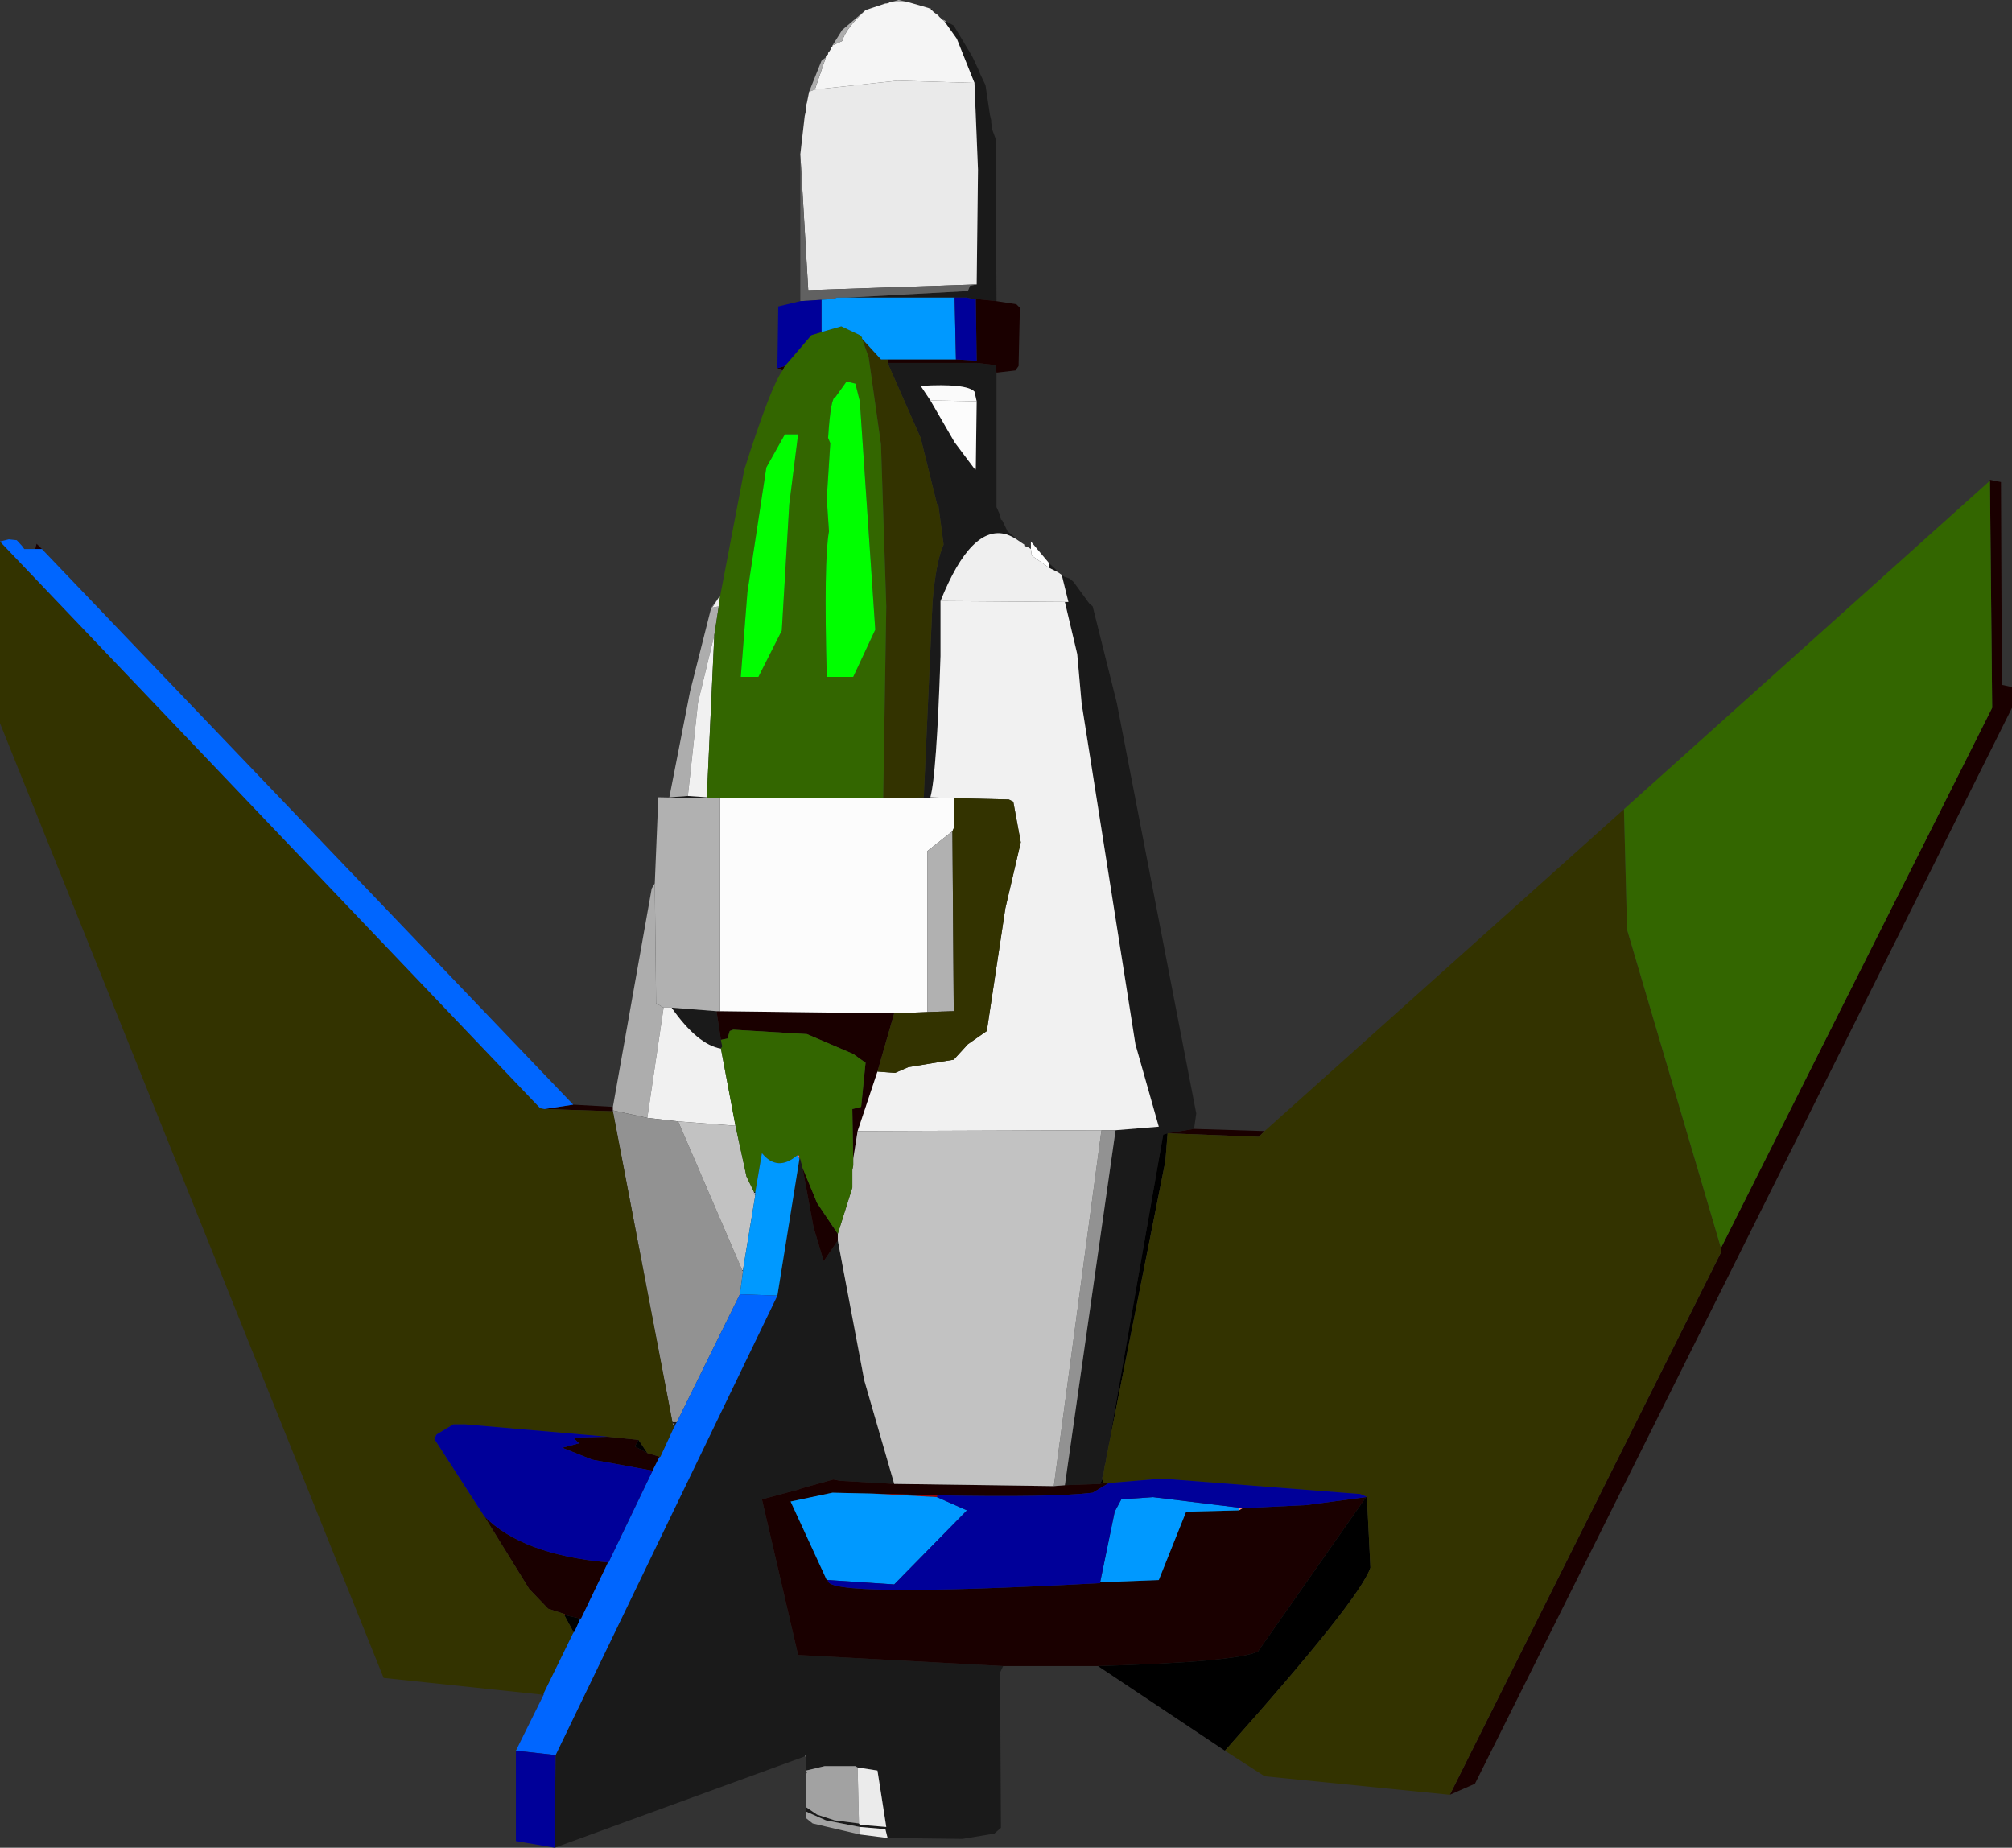 <?xml version="1.0" encoding="UTF-8" standalone="no"?>
<svg xmlns:xlink="http://www.w3.org/1999/xlink" height="209.5px" width="228.15px" xmlns="http://www.w3.org/2000/svg">
  <rect width="100%" height="100%" fill="#333333" stroke="none"/>
  <g transform="matrix(1.0, 0.0, 0.0, 1.0, -107.35, -65.85)">
    <path d="M224.25 128.1 L224.25 127.25 226.35 129.75 226.35 130.25 224.35 128.85 224.25 128.1" fill="#ffffff" fill-rule="evenodd" stroke="none"/>
    <path d="M213.0 66.85 L213.1 67.1 212.85 66.85 213.0 66.85 M213.85 67.75 L214.35 68.1 214.25 68.1 213.85 67.75 M214.6 68.25 L215.5 68.75 217.6 72.25 218.35 73.85 218.5 74.25 219.1 75.5 219.6 78.85 219.75 79.5 219.75 79.75 219.85 80.35 219.85 80.5 220.25 81.6 220.35 100.0 218.0 99.75 217.6 99.75 217.0 99.6 215.6 99.6 203.35 99.6 217.1 98.85 217.35 98.25 218.1 98.1 218.25 85.1 217.85 75.25 215.85 70.25 214.5 68.35 214.6 68.25 M220.35 108.1 L220.35 123.35 220.75 124.25 220.85 124.75 221.0 124.85 221.6 126.1 223.05 127.3 Q222.25 126.7 221.5 126.45 217.5 125.25 214.0 134.0 L214.0 140.25 Q213.55 153.75 212.85 156.25 L215.5 156.35 209.5 156.35 212.1 156.25 213.1 134.0 Q213.5 129.45 214.35 127.6 L213.75 123.1 213.6 123.0 211.75 115.5 208.0 107.0 218.1 107.0 220.25 107.25 220.35 108.1 M223.5 127.6 L223.6 127.75 223.85 127.85 223.5 127.75 223.5 127.6 M226.35 129.75 L227.7 131.0 227.35 130.75 226.35 130.25 226.35 129.75 M227.75 131.05 L228.05 131.25 228.65 131.45 229.1 131.85 230.85 134.25 231.25 134.6 234.0 145.6 243.0 192.1 242.75 193.85 239.75 194.35 239.25 194.5 233.0 230.1 233.0 230.25 232.85 230.75 232.85 230.85 232.75 231.5 232.75 231.6 232.6 232.1 232.6 232.25 232.5 232.75 232.5 233.0 232.35 233.35 232.35 233.6 232.1 234.1 228.1 234.25 233.85 194.0 238.75 193.6 236.1 184.25 230.0 145.6 229.5 140.0 228.1 134.1 228.5 134.1 227.75 131.05 M218.1 111.35 L217.85 110.25 Q216.95 109.3 211.75 109.6 L212.85 111.25 215.6 116.0 217.85 119.0 218.0 119.1 218.0 119.0 218.1 111.35 M187.5 156.25 L187.5 156.35 182.0 156.25 183.25 156.25 185.35 156.1 187.5 156.25 M168.85 258.0 L169.0 257.85 169.0 258.0 168.85 258.0 M172.35 251.0 L172.35 250.85 172.5 250.85 172.35 251.0 M182.1 231.0 L182.25 231.0 182.1 231.1 182.1 231.0 M183.75 227.6 L183.75 227.5 183.85 227.25 183.6 227.25 183.6 227.1 184.1 227.1 184.0 227.25 183.85 227.6 183.75 227.6 M189.1 183.75 L189.25 184.5 189.1 184.75 Q186.45 184.3 183.5 180.1 L188.6 180.5 189.1 183.75 M192.85 201.0 L193.0 201.0 193.0 201.1 192.85 201.1 192.85 201.0 M198.1 197.25 L198.35 198.25 199.6 205.0 200.75 208.85 202.35 206.5 205.35 222.35 208.75 234.1 202.6 233.75 201.85 233.6 198.25 234.6 197.85 234.75 193.75 235.85 197.85 253.5 221.1 254.75 220.75 255.5 220.85 273.1 220.1 273.75 216.5 274.35 208.0 274.25 207.75 273.25 204.85 273.0 201.0 272.25 198.75 271.25 198.75 270.75 200.0 271.6 202.0 272.25 204.75 272.6 204.85 272.75 207.85 273.0 206.85 266.6 204.6 266.25 204.35 266.1 200.85 266.1 198.75 266.6 198.75 265.0 198.75 264.85 198.6 265.0 170.25 275.35 170.35 264.85 195.5 212.75 198.0 197.25 198.1 197.25 M191.5 209.85 L191.6 209.85 191.6 210.0 191.5 209.85 M193.0 201.35 L192.85 201.25 193.0 201.25 193.0 201.35 M176.35 243.0 L176.25 243.1 176.25 243.0 176.35 243.0 M173.25 249.35 L173.1 249.5 173.1 249.35 173.25 249.35" fill="#1a1a1a" fill-rule="evenodd" stroke="none"/>
    <path d="M302.5 207.35 L333.25 146.1 333.0 120.35 333.0 120.25 334.25 120.5 334.35 143.5 335.5 143.75 335.5 146.1 274.6 268.1 271.75 269.35 302.5 207.85 302.5 207.35 M220.35 100.0 L222.6 100.35 223.0 100.75 222.85 107.35 222.5 107.85 220.35 108.1 220.25 107.25 218.1 107.0 208.0 107.0 208.0 106.6 215.75 106.6 218.05 106.75 218.1 106.75 218.0 99.75 220.35 100.0 M242.75 193.85 L250.75 194.1 250.1 194.75 239.75 194.35 242.75 193.85 M196.35 107.35 L196.1 107.85 195.5 107.6 196.35 107.35 M228.1 234.25 L232.1 234.1 232.5 234.0 233.1 234.0 231.25 235.1 Q226.75 235.65 213.65 235.4 L206.25 235.2 201.75 235.1 197.0 236.1 201.1 245.0 201.25 245.0 Q200.55 247.05 232.1 245.35 L232.1 245.25 238.75 245.0 241.85 237.25 247.85 237.1 248.25 236.85 255.5 236.5 262.25 235.6 250.0 253.1 Q247.55 254.3 231.85 254.75 L221.1 254.75 197.85 253.5 193.75 235.85 197.85 234.75 198.25 234.6 201.85 233.6 202.6 233.75 208.75 234.1 226.85 234.35 228.1 234.25 M176.85 191.35 L176.85 191.75 176.85 191.85 169.1 191.6 172.35 191.1 176.85 191.35 M171.35 248.85 L169.5 248.25 167.35 246.0 162.25 237.75 Q166.5 242.1 176.25 243.0 L176.25 243.1 173.25 249.35 173.1 249.35 171.5 249.0 171.35 248.85 M176.25 228.75 L179.75 229.1 179.35 229.85 180.75 230.6 182.1 231.0 182.1 231.1 181.35 232.6 174.5 231.35 171.1 230.0 173.0 229.5 172.35 228.85 176.25 228.75 M204.1 197.25 L204.0 191.6 205.0 191.35 205.5 186.35 204.1 185.35 198.85 183.1 190.5 182.6 190.1 182.75 189.85 183.6 189.1 183.75 188.6 180.5 189.0 180.5 208.75 180.75 206.85 187.35 204.6 194.1 204.1 197.25 M198.0 197.1 L198.1 197.25 198.0 197.25 198.0 197.1 M198.35 198.25 L200.0 202.25 202.35 205.75 202.35 206.5 200.75 208.85 199.6 205.0 198.35 198.25 M111.35 128.1 L111.5 127.5 112.1 128.1 111.35 128.1" fill="#1a0000" fill-rule="evenodd" stroke="none"/>
    <path d="M201.0 72.35 L201.0 72.25 201.25 72.0 201.25 71.85 201.35 71.75 201.6 71.35 201.6 71.25 201.75 71.1 201.75 71.0 202.85 70.5 Q203.3 69.0 205.5 67.0 L207.75 66.25 207.85 66.25 208.1 66.2 208.25 66.1 208.35 66.1 210.35 66.1 212.6 66.75 212.85 66.85 213.1 67.1 213.25 67.25 213.75 67.6 213.85 67.75 214.25 68.1 214.5 68.35 215.85 70.25 217.85 75.25 209.1 75.0 199.75 76.0 201.0 72.35" fill="#f5f5f5" fill-rule="evenodd" stroke="none"/>
    <path d="M201.75 71.0 L202.85 69.25 205.5 67.0 Q203.3 69.0 202.85 70.5 L201.75 71.0 M207.75 66.25 L208.1 66.2 207.85 66.25 207.75 66.25 M208.35 66.1 L209.25 65.85 210.35 66.1 208.35 66.1 M212.6 66.75 L213.0 66.85 212.85 66.85 212.6 66.75 M214.35 68.1 L214.6 68.25 214.5 68.35 214.25 68.1 214.35 68.1 M199.1 76.25 L200.5 72.75 201.0 72.35 199.75 76.0 199.1 76.25 M188.85 134.6 L188.35 137.85 186.5 145.5 185.35 156.1 183.25 156.25 185.6 144.25 188.0 134.75 188.1 134.75 188.85 134.6 M176.85 191.35 L181.25 166.6 181.6 166.0 181.75 179.6 182.6 180.1 180.75 192.6 176.85 191.75 176.85 191.35" fill="#adadad" fill-rule="evenodd" stroke="none"/>
    <path d="M199.75 76.0 L209.1 75.0 217.85 75.25 218.25 85.1 218.1 98.1 199.0 98.75 198.1 83.35 198.6 79.0 198.75 78.35 198.75 77.85 198.85 77.5 199.1 76.25 199.75 76.0" fill="#eaeaea" fill-rule="evenodd" stroke="none"/>
    <path d="M198.1 83.35 L199.0 98.75 218.1 98.1 217.35 98.25 217.1 98.85 203.35 99.6 202.25 99.6 201.85 99.75 200.5 99.85 198.1 100.0 198.1 83.35" fill="#616161" fill-rule="evenodd" stroke="none"/>
    <path d="M212.85 111.25 L211.75 109.6 Q216.95 109.3 217.85 110.25 L218.1 111.35 212.85 111.25" fill="#fafafa" fill-rule="evenodd" stroke="none"/>
    <path d="M212.85 111.25 L218.1 111.35 218.0 119.0 217.85 119.0 215.6 116.0 212.85 111.25 M189.0 156.35 L207.5 156.35 209.5 156.35 215.5 156.35 215.5 159.75 215.35 160.1 212.5 162.35 212.5 180.6 208.75 180.75 189.0 180.5 189.0 156.35" fill="#fcfcfc" fill-rule="evenodd" stroke="none"/>
    <path d="M218.0 119.0 L218.0 119.1 217.85 119.0 218.0 119.0" fill="#b7b7b7" fill-rule="evenodd" stroke="none"/>
    <path d="M188.35 137.85 L187.5 156.25 185.35 156.1 186.5 145.5 188.35 137.85 M215.5 156.35 L212.85 156.25 Q213.55 153.75 214.0 140.25 L214.0 134.0 228.1 134.1 229.5 140.0 230.0 145.6 236.1 184.25 238.75 193.6 233.85 194.0 232.25 194.0 204.6 194.1 206.85 187.35 208.85 187.5 210.35 186.85 215.5 186.0 217.1 184.25 219.25 182.75 221.35 168.85 223.1 161.35 222.25 156.75 221.75 156.5 215.5 156.35 M180.75 192.6 L182.6 180.1 183.5 180.1 Q186.45 184.3 189.1 184.75 L190.75 193.5 184.25 193.0 180.75 192.6" fill="#f1f1f1" fill-rule="evenodd" stroke="none"/>
    <path d="M223.05 127.3 L223.35 127.5 223.5 127.6 223.5 127.75 223.85 127.85 224.25 128.1 224.35 128.85 226.35 130.25 227.35 130.75 227.7 131.0 227.75 131.05 228.5 134.1 228.1 134.1 214.0 134.0 Q217.5 125.25 221.5 126.45 222.25 126.7 223.05 127.3 M189.0 133.5 L188.85 134.6 188.1 134.75 188.85 133.6 189.0 133.5" fill="#efefef" fill-rule="evenodd" stroke="none"/>
    <path d="M188.85 133.6 L188.1 134.75 188.0 134.75 188.85 133.6" fill="#7f7f7f" fill-rule="evenodd" stroke="none"/>
    <path d="M187.5 156.35 L189.0 156.35 189.0 180.5 188.6 180.5 183.5 180.1 182.6 180.1 181.75 179.6 181.6 166.0 182.0 156.25 187.5 156.35 M215.35 160.1 L215.5 180.5 212.5 180.6 212.5 162.35 215.35 160.1" fill="#b1b1b1" fill-rule="evenodd" stroke="none"/>
    <path d="M233.85 194.0 L228.1 234.25 226.85 234.35 232.25 194.0 233.85 194.0 M176.85 191.85 L176.85 191.75 180.75 192.6 184.25 193.0 191.5 209.85 191.6 210.0 191.25 212.6 184.1 227.1 183.6 227.1 176.85 191.85 M183.75 227.5 L183.6 227.25 183.85 227.25 183.75 227.5" fill="#929292" fill-rule="evenodd" stroke="none"/>
    <path d="M190.75 193.5 L192.0 199.25 192.85 201.0 192.85 201.1 192.85 201.25 193.0 201.35 191.6 209.85 191.5 209.85 184.25 193.0 190.75 193.5 M202.35 205.75 L204.0 200.5 204.0 198.5 204.1 198.0 204.1 197.25 204.6 194.1 232.25 194.0 226.85 234.35 208.75 234.1 205.35 222.35 202.35 206.5 202.35 205.75" fill="#c2c2c2" fill-rule="evenodd" stroke="none"/>
    <path d="M197.75 196.85 L198.0 196.85 198.0 197.1 198.0 197.25 197.75 196.85" fill="#ff6a6a" fill-rule="evenodd" stroke="none"/>
    <path d="M232.1 234.1 L232.35 233.6 232.5 234.0 232.1 234.1 M233.0 230.1 L239.25 194.5 239.75 194.35 239.5 197.5 233.0 230.1 M172.35 250.85 L171.35 249.0 171.5 249.0 173.1 249.35 173.1 249.5 172.5 250.85 172.35 250.85 M179.75 229.1 L180.75 230.6 179.35 229.85 179.75 229.1 M262.25 235.6 L262.35 235.6 262.75 243.6 Q261.5 247.25 246.25 264.35 L231.85 254.75 Q247.55 254.3 250.0 253.1 L262.25 235.6" fill="#000000" fill-rule="evenodd" stroke="none"/>
    <path d="M262.35 235.6 L262.25 235.6 262.3 235.55 262.35 235.6 M213.65 235.4 L213.6 235.6 206.25 235.2 213.65 235.4" fill="#9b0505" fill-rule="evenodd" stroke="none"/>
    <path d="M247.85 237.1 L247.9 236.8 248.25 236.85 247.85 237.1" fill="#ff8989" fill-rule="evenodd" stroke="none"/>
    <path d="M183.75 227.75 L183.75 227.6 183.85 227.6 183.75 227.75 M192.85 201.25 L192.85 201.1 193.0 201.1 193.0 201.25 192.85 201.25" fill="#b2b2b2" fill-rule="evenodd" stroke="none"/>
    <path d="M198.6 265.0 L198.75 264.85 198.75 265.0 198.6 265.0" fill="#a4a4a4" fill-rule="evenodd" stroke="none"/>
    <path d="M198.75 266.6 L200.85 266.1 204.35 266.1 204.6 266.25 204.75 272.6 202.0 272.25 200.0 271.6 198.75 270.75 198.75 267.0 198.85 266.85 198.75 266.6 M198.75 271.25 L201.0 272.25 204.85 273.0 204.85 273.85 199.5 272.6 198.75 272.0 198.75 271.25" fill="#a2a2a2" fill-rule="evenodd" stroke="none"/>
    <path d="M171.35 249.0 L171.35 248.85 171.5 249.0 171.35 249.0" fill="#bb0000" fill-rule="evenodd" stroke="none"/>
    <path d="M204.6 266.25 L206.85 266.6 207.85 273.0 204.85 272.75 204.75 272.6 204.6 266.25 M204.85 273.0 L207.75 273.25 208.0 274.25 204.85 273.85 204.85 273.0" fill="#ebebeb" fill-rule="evenodd" stroke="none"/>
    <path d="M302.5 207.35 L302.5 207.85 271.75 269.35 250.75 267.25 246.25 264.35 Q261.5 247.25 262.75 243.6 L262.35 235.6 262.3 235.55 261.6 235.25 239.1 233.5 233.1 234.0 232.5 234.0 232.35 233.6 232.35 233.35 232.5 233.0 232.5 232.75 232.6 232.25 232.6 232.1 232.75 231.6 232.75 231.5 232.85 230.85 232.85 230.75 233.0 230.25 233.0 230.1 239.5 197.5 239.75 194.35 250.1 194.75 250.75 194.1 291.5 157.6 291.85 171.25 302.5 207.35 M208.0 106.6 L208.0 107.0 211.75 115.5 213.6 123.0 213.75 123.1 214.35 127.6 Q213.5 129.45 213.1 134.0 L212.1 156.25 209.5 156.35 207.5 156.35 207.85 134.6 207.25 116.25 205.85 106.35 205.1 104.25 207.25 106.6 208.0 106.6 M169.1 191.6 L176.85 191.85 183.6 227.1 183.6 227.25 183.75 227.5 183.75 227.6 183.75 227.75 182.25 231.0 182.1 231.0 180.75 230.6 179.75 229.1 176.25 228.75 160.1 227.35 158.75 227.35 156.85 228.5 156.6 229.0 162.25 237.75 167.35 246.0 169.5 248.25 171.35 248.85 171.35 249.0 172.35 250.85 172.35 251.0 169.0 257.85 168.85 258.0 150.85 256.1 107.35 147.85 107.35 127.25 168.6 191.5 169.1 191.6 M206.85 187.35 L208.75 180.75 212.5 180.6 215.5 180.5 215.35 160.1 215.5 159.75 215.5 156.35 221.75 156.5 222.25 156.75 223.1 161.35 221.35 168.85 219.25 182.75 217.1 184.25 215.5 186.0 210.35 186.85 208.85 187.5 206.85 187.35" fill="#333300" fill-rule="evenodd" stroke="none"/>
    <path d="M333.0 120.35 L333.25 146.1 302.5 207.35 291.85 171.25 291.5 157.6 333.0 120.35 M200.5 103.5 L202.75 102.85 204.85 103.85 205.1 104.1 205.1 104.25 205.85 106.35 207.25 116.25 207.85 134.6 207.5 156.35 189.0 156.35 187.5 156.35 187.5 156.25 188.35 137.85 188.85 134.6 189.0 133.5 191.75 119.1 Q194.8 109.5 196.1 107.85 L196.35 107.35 199.35 103.85 200.5 103.5 M204.35 109.35 L203.35 109.1 202.1 110.85 Q201.55 110.8 201.25 115.5 L201.5 116.1 201.1 122.35 201.35 126.1 Q200.75 129.4 201.1 142.6 L204.1 142.6 206.6 137.25 204.85 111.35 204.35 109.35 M197.85 115.1 L196.35 115.1 194.25 118.85 192.1 133.0 191.35 142.6 193.35 142.6 196.0 137.35 196.85 123.0 197.85 115.1 M189.1 183.75 L189.85 183.6 190.1 182.75 190.5 182.6 198.85 183.1 204.1 185.35 205.5 186.35 205.0 191.35 204.0 191.6 204.1 197.25 204.1 198.0 204.0 198.5 204.0 200.5 202.35 205.75 200.0 202.25 198.35 198.25 198.1 197.25 198.0 197.1 198.0 196.85 197.75 196.85 Q195.5 198.75 193.75 196.6 L193.0 201.0 192.85 201.0 192.0 199.25 190.75 193.5 189.1 184.75 189.25 184.5 189.1 183.75" fill="#336600" fill-rule="evenodd" stroke="none"/>
    <path d="M204.35 109.35 L204.85 111.35 206.6 137.25 204.1 142.6 201.1 142.6 Q200.75 129.4 201.35 126.1 L201.1 122.35 201.5 116.1 201.25 115.5 Q201.55 110.8 202.1 110.85 L203.35 109.1 204.35 109.35 M197.85 115.1 L196.85 123.0 196.0 137.35 193.35 142.6 191.35 142.6 192.1 133.0 194.25 118.85 196.35 115.1 197.85 115.1" fill="#00ff00" fill-rule="evenodd" stroke="none"/>
    <path d="M200.5 99.85 L201.85 99.75 202.25 99.6 203.35 99.6 215.6 99.6 215.75 106.6 208.0 106.6 207.25 106.6 205.1 104.25 205.1 104.1 204.85 103.85 202.75 102.85 200.5 103.5 200.5 99.85 M193.0 201.0 L193.75 196.6 Q195.5 198.75 197.75 196.85 L198.0 197.25 195.5 212.75 191.25 212.6 191.6 210.0 191.6 209.85 193.0 201.35 193.0 201.25 193.0 201.1 193.0 201.0 M247.9 236.8 L247.85 237.1 241.85 237.25 238.75 245.0 232.1 245.25 233.75 237.25 234.5 235.85 238.1 235.6 247.9 236.8 M213.6 235.6 L217.0 237.1 208.75 245.5 201.25 245.0 201.1 245.0 197.0 236.1 201.75 235.1 206.25 235.2 213.6 235.6" fill="#0099ff" fill-rule="evenodd" stroke="none"/>
    <path d="M172.35 191.1 L169.1 191.6 168.6 191.5 107.35 127.25 108.35 127.0 109.25 127.1 109.85 127.75 110.1 128.1 111.35 128.1 112.1 128.1 172.35 191.1 M169.0 257.85 L172.35 251.0 172.5 250.85 173.1 249.5 173.25 249.35 176.25 243.1 176.35 243.0 181.35 232.6 182.1 231.1 182.25 231.0 183.75 227.75 183.85 227.6 184.0 227.25 184.1 227.1 191.25 212.6 195.5 212.75 170.35 264.85 165.85 264.35 169.0 258.0 169.0 257.85" fill="#0066ff" fill-rule="evenodd" stroke="none"/>
    <path d="M198.1 100.0 L200.5 99.85 200.5 103.5 199.35 103.85 196.35 107.35 195.5 107.6 195.6 100.6 198.1 100.0 M215.6 99.6 L217.0 99.6 217.6 99.75 218.0 99.75 218.1 106.75 218.05 106.75 215.75 106.6 215.6 99.6 M162.25 237.75 L156.6 229.0 156.85 228.5 158.75 227.35 160.1 227.35 176.25 228.75 172.35 228.85 173.0 229.5 171.1 230.0 174.5 231.35 181.35 232.6 176.35 243.0 176.25 243.0 Q166.5 242.1 162.25 237.75 M170.35 264.85 L170.25 275.35 165.85 274.6 165.85 264.35 170.35 264.85 M248.25 236.85 L247.9 236.8 238.1 235.6 234.5 235.85 233.75 237.25 232.1 245.25 232.1 245.35 Q200.55 247.05 201.25 245.0 L208.75 245.5 217.0 237.1 213.6 235.6 213.65 235.4 Q226.75 235.65 231.25 235.1 L233.1 234.0 239.1 233.5 261.6 235.25 262.3 235.55 262.25 235.6 255.5 236.5 248.25 236.85" fill="#000099" fill-rule="evenodd" stroke="none"/>
  </g>
</svg>
